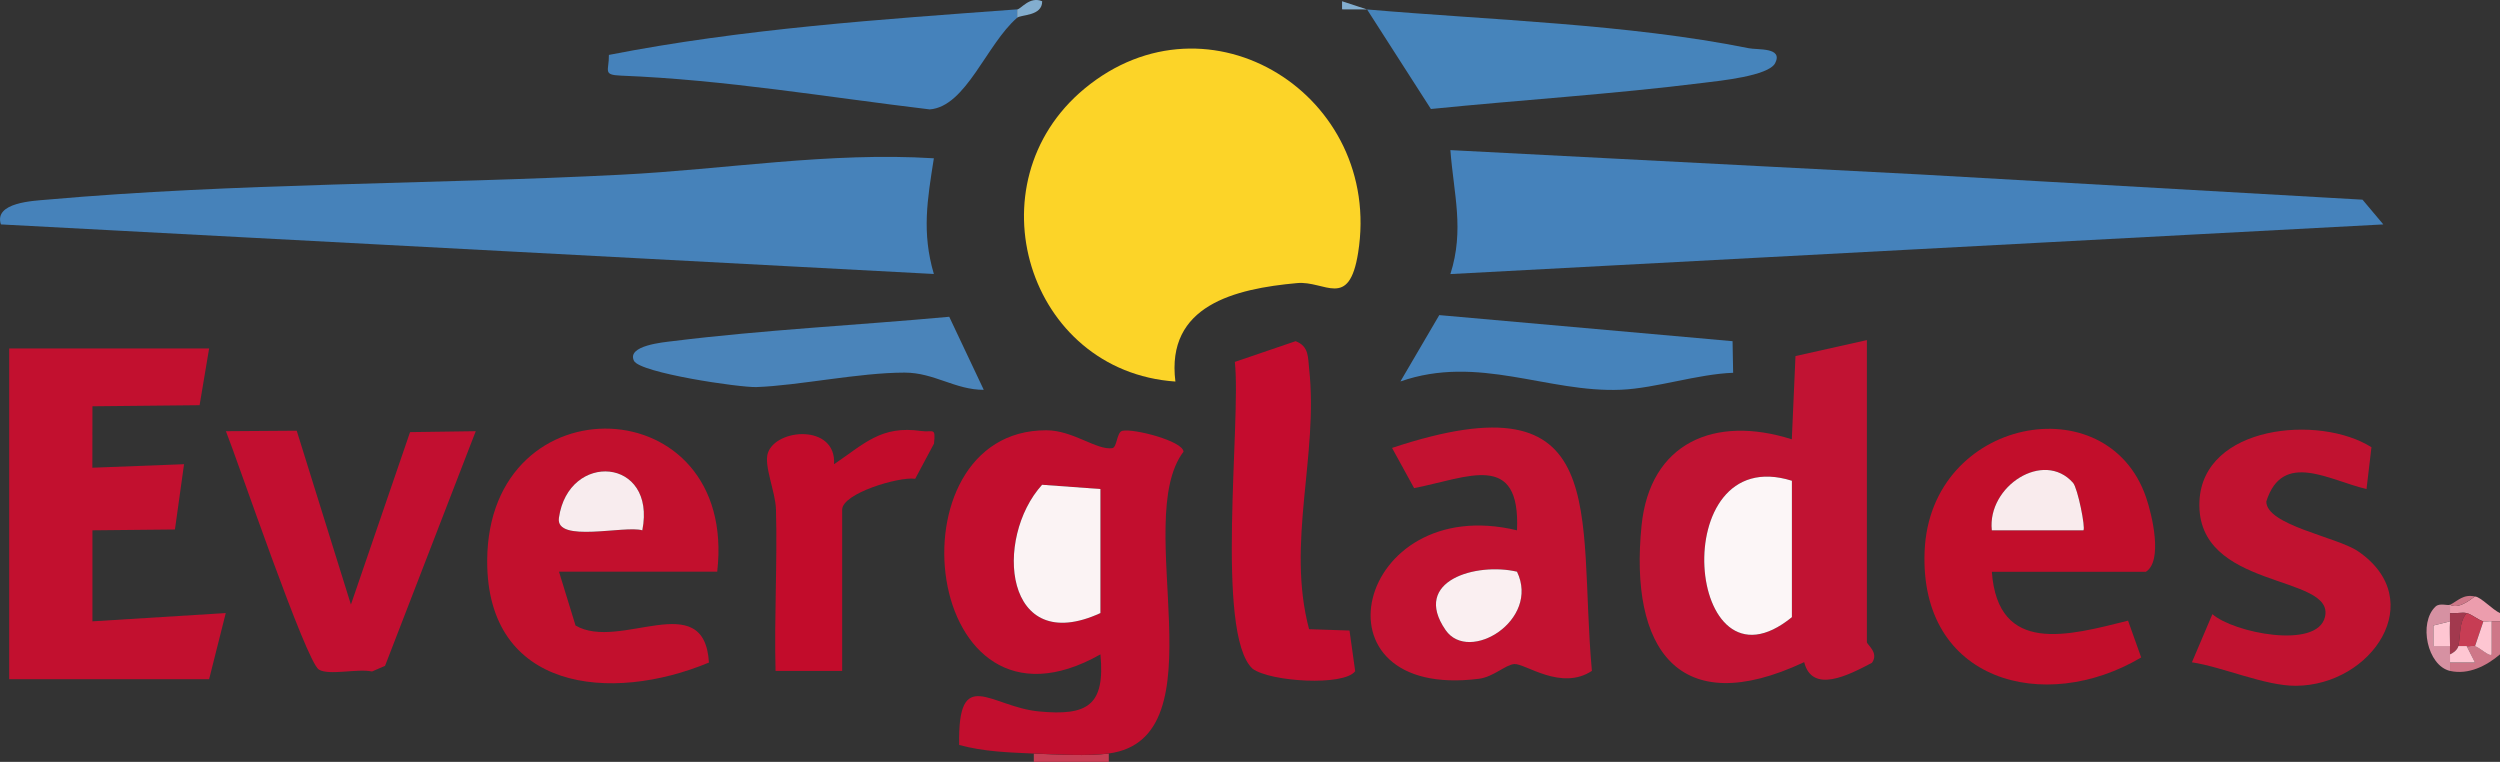 <svg xmlns="http://www.w3.org/2000/svg" id="Laag_1" version="1.1" viewBox="0 0 299.11 91.15"><rect x="0" y="0" width="299.11" height="91.15" fill="#333333" stroke="none"/><defs><style>.st0{fill:#fbf3f4}.st1{fill:#ce7788}.st2{fill:#fcd428}.st3{fill:#f8ecee}.st4{fill:#83aecf}.st5{fill:#ec9dad}.st6{fill:#c40c2e}.st7{fill:#4682ba}.st8{fill:#c2102f}.st9{fill:#d691a2}.st10{fill:#c11333}.st11{fill:#c73d54}.st12{fill:#a2394e}.st13{fill:#faeff1}.st14{fill:#c20c2b}.st15{fill:#4683bb}.st16{fill:#4684bb}.st17{fill:#c11230}.st18{fill:#fcf6f7}.st19{fill:#c2102d}.st20{fill:#c20e2e}.st21{fill:#f9ebed}.st22{fill:#c20f30}.st23{fill:#c31231}.st24{fill:#c20e2b}.st25{fill:#4582bb}.st26{fill:#4a84ba}.st27{fill:#fec6d2}</style></defs><g id="DBkSlT.tif"><g><path d="M299.11 73.35v.99h-1c-.32-.06-.69.09-1 0-.66-.19-1.37-.85-1.99-.99-.58-.13-1.36.09-1.99 0v-.99c1.2.64 2.83-.99 2.99-.99.64 0 2.15 1.63 2.99 1.98Z" class="st5"/><path d="M132.66 90.16v.99h-8.97v-.99c2.61.12 6.53.33 8.97 0Z" class="st11"/><path d="M299.11 78.29c-1.62 1.38-3.77 2.48-5.98 1.98v-.99h2.99l-1-1.98c.32.07.7-.09 1 0 .58.18 1.75 1.33 1.98.99v-3.96h1.01v3.96Z" class="st1"/><path d="M140.63 45.65c-17.68-1.22-24.56-23.7-10.88-35.04 14.87-12.32 35.75.83 32.74 19.64-1.09 6.85-3.96 3.31-7.3 3.62-7.46.68-15.7 2.66-14.56 11.78Z" class="st2"/><path d="m285.15 26.85-111.62 5.94c1.69-5.3.4-9.54 0-14.83l56.35 2.92 52.78 3.01 2.49 2.96Z" class="st25"/><path d="M111.73 18.94c-.78 4.96-1.46 8.87 0 13.84L.11 26.85c-.88-2.64 3.92-2.82 5.49-2.96 22.48-2 46.15-1.83 68.75-2.99 12.44-.63 24.87-2.74 37.39-1.96Z" class="st7"/><path d="M123.69 90.16c-3.08-.14-5.94-.22-8.93-1.03-.19-9.65 3.73-4.56 9.55-4.01 5.8.55 7.93-.71 7.35-6.83-21.39 12.13-25.58-26.85-6.47-26.81 3.18 0 6 2.4 7.88 2.14.61-.09.51-1.93 1.23-2.08 1.41-.28 7.22 1.23 7.3 2.5-6.32 8.32 4.68 34.27-8.94 36.11-2.44.33-6.36.12-8.97 0Zm7.97-31.65-6.98-.51c-5.81 6.39-4.57 20.66 6.98 15.35V58.51Z" class="st20"/><path d="m25.02 41.69-1.14 6.79-12.82.13-.01 7.35 10.97-.42-1.09 7.81-9.87.1v10.89l15.95-.99-1.99 7.91H1.1V41.69h23.92z" class="st8"/><path d="M223.36 40.7v36.11c0 .34 1.48 1.26.61 2.49-2.77 1.46-7.15 3.75-8.11-.08-15.09 7.09-20.93-1.66-19.46-16.32 1-9.96 8.76-13.27 17.98-10.34l.44-9.96 8.54-1.91Zm-8.97 16.82c-15.2-4.76-12.71 26.7 0 16.32V57.52Z" class="st10"/><path d="M85.82 68.4H66.88l1.98 6.44c5.3 3.11 15.42-4.69 15.96 4.43-11.73 4.89-26.58 3.39-26.53-12.19.08-21.8 30.05-20.74 27.52 1.32Zm-8.97-4.95c1.72-8.74-8.85-9.49-9.98-1.48-.43 3.04 7.92.85 9.98 1.48Z" class="st19"/><path d="M190.47 80.26c-3.69 2.45-8-.91-9.3-.81-1.04.08-2.5 1.54-4.21 1.76-20.7 2.62-14.74-22.4 4.54-17.76.43-9.54-5.86-6.31-12.31-5.05l-2.64-4.81c26.56-8.81 22.18 7.7 23.91 26.67ZM181.5 68.4c-4.83-1.13-12.64 1.05-8.54 6.99 2.79 4.04 11.33-1.19 8.54-6.99Z" class="st23"/><path d="M238.31 68.4c.73 10.04 9.19 7.63 16.3 5.86l1.57 4.4c-11.55 6.86-26.57 2.9-25.91-12.74.68-15.97 21.84-19.95 26.49-6.43.72 2.08 2.05 7.63-.02 8.92H238.3Zm9.72-10.63c-3.5-3.98-10.28.4-9.72 5.68h10.96c.27-.26-.67-5.03-1.24-5.68Z" class="st24"/><path d="M283.15 58.51c-4.43-1.01-10.06-4.66-12 1.49 0 2.85 8.44 4.23 10.98 5.96 8.53 5.84 1.66 16.03-7.43 16.09-3.67.03-8.69-2.23-12.45-2.81l2.45-5.76c2.5 2.22 12.55 4.26 13.47.33 1.22-5.18-15.47-3.15-15.02-13.81.38-9.11 14.32-10.45 20.58-6.49l-.59 4.99Z" class="st17"/><path d="m41.98 72.35 7.08-20.65 7.86-.11-10.85 28.07-1.56.68c-1.7-.38-5.15.51-6.36-.23-1.54-.95-9.64-24.8-11.12-28.52l8.47-.06 6.49 20.82Z" class="st22"/><path d="m156.62 75.28 4.84.16.68 4.86c-1.31 1.81-10.13 1.29-12.28-.29-4.51-4.21-1.34-29.66-2.12-36.71l7.27-2.48c1.61.61 1.47 1.93 1.62 3.29 1.14 10.42-2.75 20.82-.01 31.16Z" class="st6"/><path d="M163.56 1.13c14.78 1.28 31.21 1.73 45.67 4.64 1.08.22 4.13-.14 3.16 1.78-.78 1.54-6.64 2.12-8.59 2.36-10.77 1.35-21.79 2.04-32.6 3.13l-7.64-11.91Z" class="st16"/><path d="M121.7 1.13v.99c-3.68 3.18-6.11 10.63-10.46 10.97-12.3-1.47-24.49-3.55-36.92-4.04-2.27-.09-1.44-.56-1.47-2.48 16.11-3.15 32.47-4.24 48.84-5.45Z" class="st25"/><path d="M100.77 80.27h-7.98c-.17-6.42.23-12.9.05-19.33-.06-2.11-1.47-5.23-.97-6.74.99-2.97 8.21-3.48 7.92 1.34 3.61-2.43 5.63-4.68 10.45-3.97 1.39.2 1.72-.54 1.51 1.5l-2.25 4.21c-1.97-.27-8.74 1.75-8.74 3.7v19.29Z" class="st14"/><path d="m207.29 40.82.07 3.78c-4.29.16-9.26 1.85-13.41 2.03-8.81.38-17.09-4.25-26.4-.99l4.65-7.94 35.09 3.12Z" class="st15"/><path d="m113.57 37.9 4.13 8.74c-3.4.01-5.94-2.06-9.46-2.06-5.49 0-12.72 1.56-17.74 1.73-1.98.07-13.93-1.69-14.65-3.14-.9-1.83 3.54-2.22 4.59-2.35 10.94-1.36 22.15-1.91 33.13-2.92Z" class="st26"/><path d="M293.13 72.36v.99c-.02.33.02.66 0 .99l-2 .5v2.46h2v2.97c-2.72-.62-3.8-5.76-1.73-7.7.5-.47 1.45-.07 1.73-.22Z" class="st9"/><path d="M121.7 1.13c.45-.03 1.5-1.62 2.99-.98.02 1.8-2.54 1.58-2.99 1.97v-.99Z" class="st4"/><path d="M296.12 71.37c-.16 0-1.79 1.63-2.99.99.94-.47 1.59-1.31 2.99-.99Z" class="st1"/><path d="m163.56 1.13-2.99-.01V.15l2.99.98z" class="st4"/><path d="m297.11 74.34-1 2.97c-.3-.09-.68.07-1 0h-1c.32-1.22.02-2.77 1-3.96.62.14 1.33.8 1.99.99Z" class="st11"/><path d="M295.12 73.35c-.98 1.19-.68 2.73-1 3.96-.11.43-.58.8-1 .99v-.99c0-.98-.07-1.99 0-2.97.02-.33-.02-.66 0-.99.63.09 1.41-.13 1.99 0Z" class="st12"/><path d="M298.11 74.34v3.96c-.24.34-1.41-.81-1.99-.99l1-2.97c.3.09.68-.06 1 0Z" class="st27"/><path d="M131.66 58.51v14.84c-11.55 5.31-12.78-8.96-6.98-15.35l6.98.51Z" class="st0"/><path d="M214.39 57.52v16.32c-12.71 10.38-15.2-21.09 0-16.32Z" class="st18"/><path d="M76.85 63.45c-2.06-.63-10.41 1.56-9.98-1.48 1.13-8.01 11.7-7.26 9.98 1.48Z" class="st3"/><path d="M181.5 68.4c2.79 5.8-5.74 11.03-8.54 6.99-4.11-5.94 3.71-8.12 8.54-6.99Z" class="st13"/><path d="M248.03 57.77c.56.64 1.51 5.42 1.24 5.68h-10.96c-.57-5.28 6.22-9.66 9.72-5.68Z" class="st21"/><path d="m295.12 77.3 1 1.97h-2.99v-.98c.42-.18.88-.55 1-.99h1ZM293.13 74.34c-.07.97 0 1.99 0 2.97h-1.99v-2.47l2-.5Z" class="st27"/></g></g></svg>